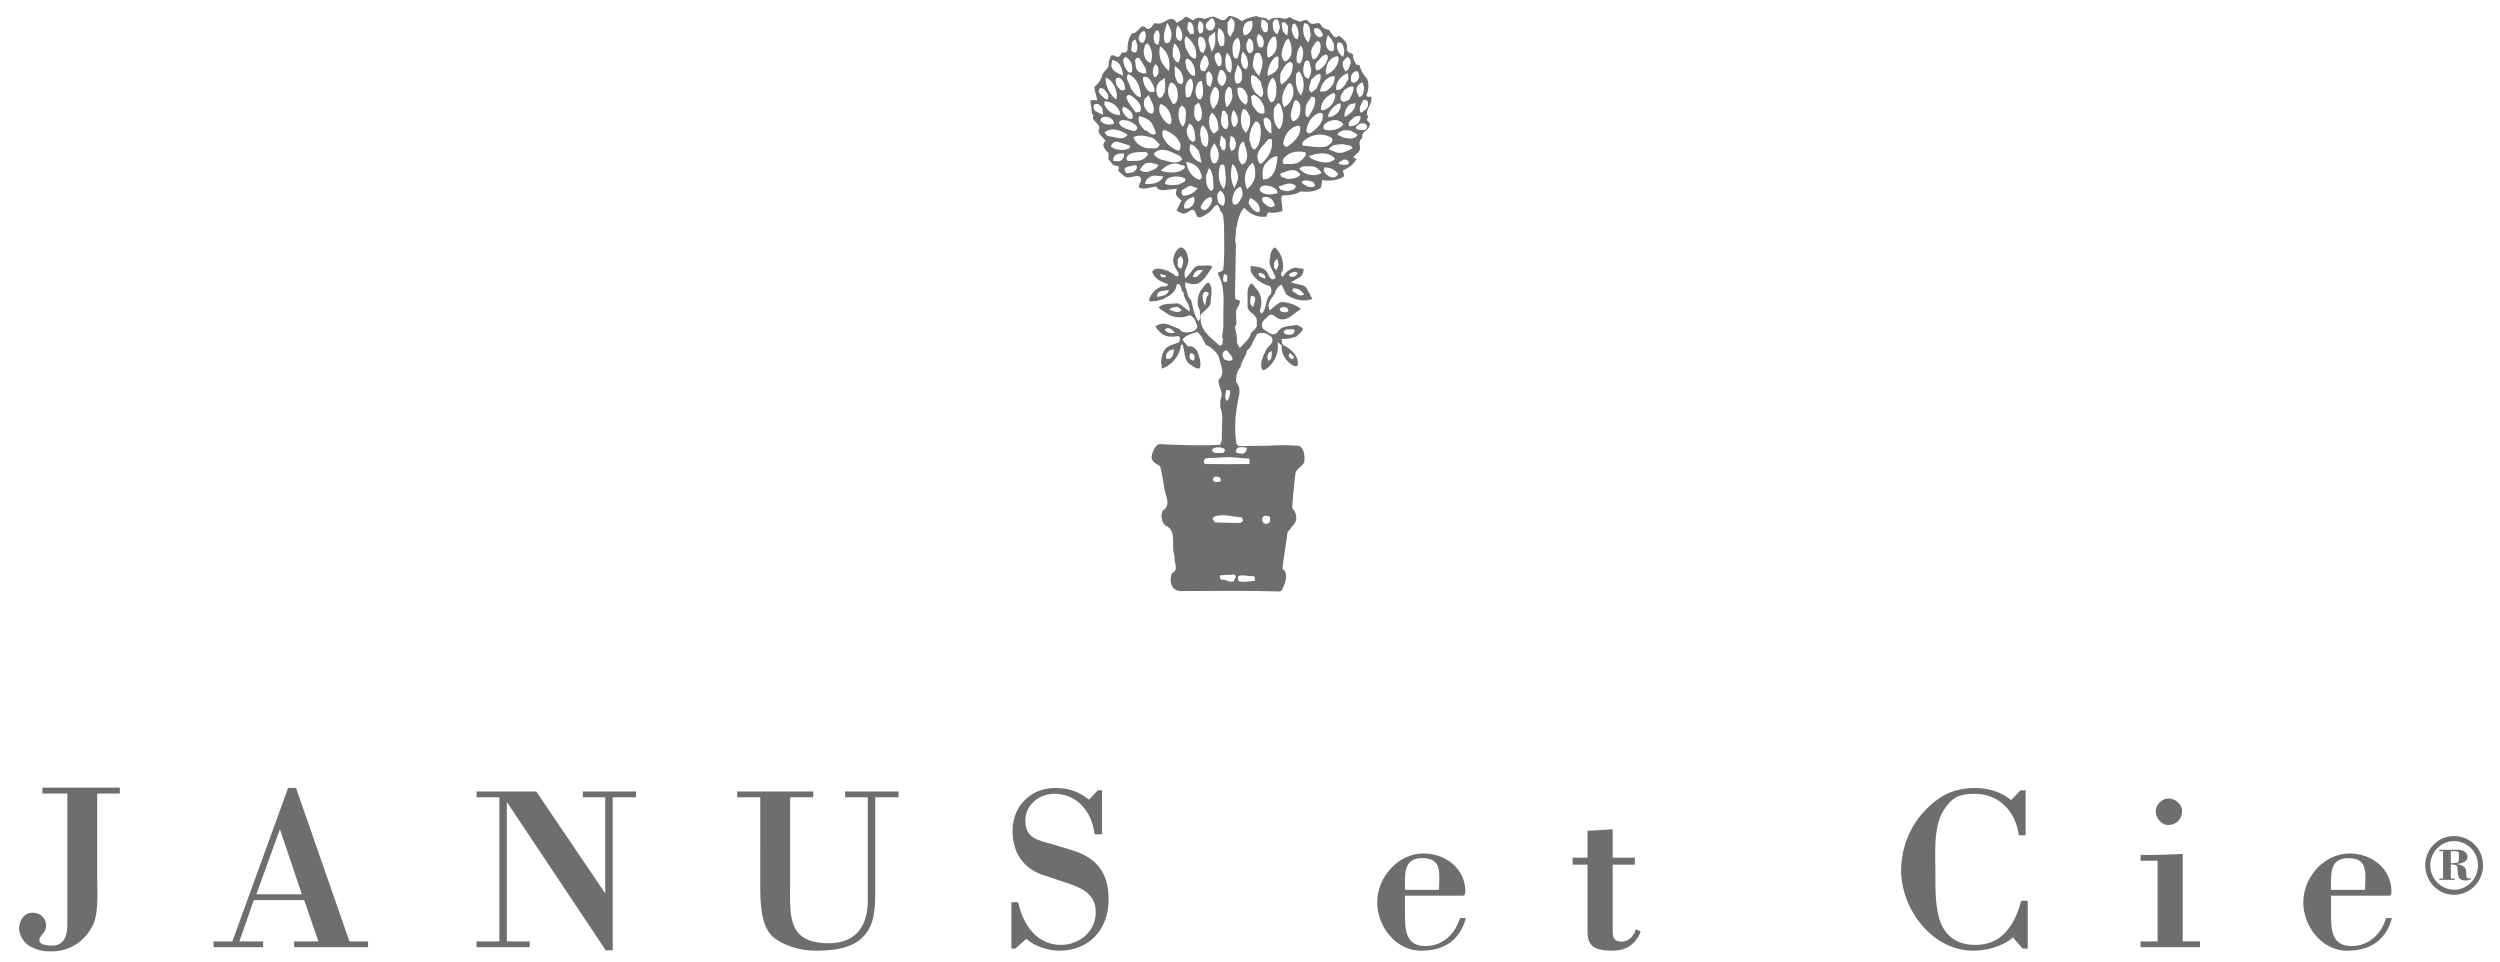 <?xml version="1.0" encoding="UTF-8"?>
<!-- Generator: Adobe Illustrator 16.0.0, SVG Export Plug-In . SVG Version: 6.00 Build 0)  -->
<svg xmlns="http://www.w3.org/2000/svg" xmlns:xlink="http://www.w3.org/1999/xlink" version="1.1" id="Layer_1" x="0px" y="0px" width="273px" height="105px" viewBox="0 0 273 105" xml:space="preserve">
<g>
	<polygon points="134.949,26.703 134.949,26.704 134.958,26.702  "></polygon>
	<path d="M136.979,18.546c0,0,0.028,0.055,0.048,0.095c0.002,0.004,0.004,0.006,0.006,0.01L136.979,18.546z"></path>
	<path d="M135.948,24.516"></path>
	<path d="M136.198,24.091"></path>
	<path d="M134.982,26.668"></path>
</g>
<g>
	<g>
		<path fill="#6D6E70" d="M10.614,95.796c0,1.478,0.178,3.846-0.433,5.144c-0.84,1.781-2.495,2.953-4.532,2.953    c-0.942,0-1.451-0.102-2.292-0.509c-0.688-0.331-1.273-1.247-1.273-1.985c0-0.867,0.534-1.731,1.477-1.731    c0.866,0,1.477,0.586,1.477,1.45c0,0.408-0.254,0.738-0.433,0.942c-0.127,0.179-0.331,0.357-0.306,0.661    c0.051,0.51,1.069,0.536,1.375,0.536c1.375,0,1.68-1.146,1.68-2.293V86.653H4.631v-0.637h8.453v0.637h-2.47V95.796z"></path>
		<path fill="#6D6E70" d="M30.568,90.553l2.393,7.104h-4.965L30.568,90.553z M28.735,103.436v-0.638h-2.597l1.579-4.506h5.5    l1.553,4.506h-2.648v0.638h8.072v-0.638h-2.037l-5.831-16.752h-0.866l-6.085,16.752h-2.062v0.638H28.735z"></path>
		<path fill="#6D6E70" d="M66.907,103.766h-0.764L55.348,87.573v15.225h2.495v0.638h-5.806v-0.638h2.496V87.064h-2.496v-0.637h6.518    l7.537,11.127v-10.49h-2.444v-0.637h5.805v0.637h-2.546V103.766z"></path>
		<path fill="#6D6E70" d="M98.121,86.428v0.637h-2.546v10.693c0,2.545-0.483,3.792-1.528,4.734    c-1.043,0.943-2.648,1.324-4.939,1.324c-1.808,0-3.437-0.56-4.506-1.35c-1.095-0.814-1.579-2.47-1.579-5.32V87.064h-2.521v-0.637    h8.3v0.637h-2.521v9.317c0,3.54-0.382,6.619,4.227,6.619c2.979,0,4.252-1.884,4.252-4.684V87.064h-2.47v-0.637H98.121z"></path>
		<path fill="#6D6E70" d="M110.876,103.588h-0.433v-5.066h0.738c0.535,2.418,1.986,4.658,4.685,4.658    c2.012,0,3.794-1.476,3.794-3.563c0-2.367-2.113-2.827-4.023-3.488c-0.509-0.179-1.018-0.357-1.527-0.509    c-2.368-0.713-3.539-2.495-3.539-4.915c0-2.673,1.986-4.658,4.633-4.658c1.477,0,2.546,0.355,3.718,1.271l0.967-1.019h0.458v4.812    h-0.815c-0.28-2.417-1.859-4.43-4.405-4.43c-1.629,0-3.157,1.197-3.157,2.902c0,1.96,1.349,2.164,2.928,2.597    c0.636,0.179,1.146,0.357,1.579,0.484c0.509,0.153,1.146,0.33,1.68,0.586c2.139,1.019,2.903,2.698,2.903,4.989    c0,3.208-2.088,5.576-5.373,5.576c-1.196,0-2.724-0.482-3.615-1.298L110.876,103.588z"></path>
		<path fill="#6D6E70" d="M153.422,97.172c0-1.604-0.23-3.464,1.884-3.464c2.266,0,1.833,1.757,1.833,3.464H153.422z M159.38,97.808    c0.406,0,0.637,0.077,0.637-0.457c0-2.521-2.191-4.151-4.56-4.151c-2.773,0-5.066,2.547-5.066,5.347    c0,2.597,2.013,5.271,4.788,5.271c2.47,0,4.227-1.094,4.888-3.563h-0.637c-0.509,1.731-1.91,3.054-3.742,3.054    c-2.164,0-2.266-1.68-2.266-3.461v-2.038H159.38z"></path>
		<path fill="#6D6E70" d="M173.356,90.704c0.917,0,1.834-0.102,2.751-0.151v3.105h2.418v0.764h-2.418v7.001    c0,0.815,0.024,1.401,0.991,1.401c0.815,0,1.3-0.636,1.554-1.35l0.509,0.254c-0.534,1.427-1.63,2.088-3.105,2.088    c-2.316,0-2.699-0.788-2.699-2.189v-7.205h-1.63v-0.764h1.63V90.704z"></path>
		<path fill="#6D6E70" d="M221.426,98.367v5.221h-0.56l-1.044-1.223c-1.146,0.993-2.852,1.451-4.354,1.451    c-4.48,0-7.867-4.558-7.867-8.784c0-3.31,1.757-6.44,4.609-8.146c1.019-0.587,2.291-0.84,3.461-0.84    c1.427,0,2.827,0.407,3.948,1.324l1.019-1.071h0.56v4.915h-0.738c-0.383-2.775-2.318-4.532-4.812-4.532    c-1.63,0-2.47,0.357-3.36,1.731c-1.197,1.834-0.943,4.786-0.943,6.849c0,1.451-0.05,3.438,0.435,5.093    c0.482,1.63,1.68,2.724,3.615,2.825c3.131,0.154,4.582-2.062,5.32-4.812H221.426z"></path>
		<path fill="#6D6E70" d="M233.749,103.436v-0.638h1.858v-8.809h-1.858v-0.637c1.501,0.051,3.055-0.052,4.607-0.102v9.547h1.886    v0.638H233.749z M236.778,90.093c-0.788,0-1.374-0.788-1.374-1.527c0-0.687,0.688-1.374,1.374-1.374    c0.738,0,1.503,0.61,1.503,1.374C238.281,89.432,237.646,90.093,236.778,90.093z"></path>
		<path fill="#6D6E70" d="M254.551,97.172c0-1.604-0.23-3.464,1.884-3.464c2.266,0,1.833,1.757,1.833,3.464H254.551z     M260.507,97.808c0.408,0,0.639,0.077,0.639-0.457c0-2.521-2.191-4.151-4.56-4.151c-2.774,0-5.065,2.547-5.065,5.347    c0,2.597,2.012,5.271,4.787,5.271c2.47,0,4.227-1.094,4.888-3.563h-0.637c-0.509,1.731-1.91,3.054-3.741,3.054    c-2.165,0-2.267-1.68-2.267-3.461v-2.038H260.507z"></path>
	</g>
</g>
<g>
	<path fill="#6D6E70" d="M264.834,94.495c0-1.755,1.388-3.199,3.134-3.199c1.766,0,3.181,1.397,3.181,3.199   c0,1.81-1.442,3.217-3.189,3.217C266.24,97.712,264.834,96.24,264.834,94.495z M265.385,94.484c0,1.49,1.187,2.675,2.63,2.675   c1.424,0,2.582-1.231,2.582-2.675c0-1.46-1.177-2.638-2.629-2.638C266.552,91.847,265.385,93.062,265.385,94.484z M268.061,96.085   h-1.682v-0.148h0.403v-2.985h-0.413v-0.156h2.031c0.514,0,1.048,0.229,1.048,0.799c0,0.542-0.707,0.706-1.149,0.744v0.02   c0.727,0.119,1.011,0.386,1.011,0.863c0,0.403,0.027,0.588,0.102,0.661c0.037,0.037,0.137,0.073,0.396,0.009l0.027,0.11   c-0.165,0.084-0.414,0.146-0.598,0.146c-0.625,0-0.836-0.266-0.855-1.019c0-0.588-0.11-0.717-0.531-0.717h-0.222v1.524h0.433   V96.085z M267.628,94.255h0.211c0.533,0,0.671-0.082,0.671-0.432v-0.478c0-0.23,0.083-0.395-0.515-0.395h-0.367V94.255z"></path>
</g>
<path fill="#6D6E70" d="M133.925,2.035c-0.339,0.299-0.614,0.14-0.857-0.001l-0.417-0.168c-0.273-0.11-0.461-0.028-0.679,0.069  l-0.448,0.142c-0.428-0.216-0.903-0.169-1.189,0.099l-0.056,0.053l-0.744-0.419c-0.106,0.04-0.252,0.168-0.406,0.305l-0.64,0.391  l-0.023-0.087c-0.425-0.551-0.749-0.369-1.194-0.118c-0.338,0.191-0.721,0.387-1.168,0.209c-0.035,0.04-0.239,0.267-0.239,0.267  c-0.098,0.15-0.206,0.32-0.449,0.377c-0.065,0.022-0.138,0.011-0.186-0.033c-0.38-0.414-0.576-0.242-0.89,0.092  c-0.2,0.211-0.425,0.446-0.729,0.419c-0.385,0.529-0.488,1.195-0.488,1.713c0,0.048,0.001,0.094,0.003,0.14  c-0.112,0.271-0.31,0.25-0.44,0.234c0,0-0.135-0.002-0.142-0.002c0,0,0,0,0,0c0,0.031-0.272,0.402-0.272,0.402l-0.018,0.025  l-0.042,0.034c-0.186,0.072-0.344-0.009-0.482-0.08l-0.317-0.084c-0.14,0.091-0.185,0.245-0.236,0.423l-0.119,0.311  c0.023,0.081,0.034,0.156,0.034,0.226c0,0.309-0.201,0.523-0.396,0.732l-0.315,0.397c-0.068,0.51-0.389,1.012-0.857,1.365  c-0.004,0.037-0.006,0.073-0.006,0.109c0,0.251,0.077,0.491,0.15,0.723l0.167,0.668l-0.104-0.024l-0.333-0.012l-0.303,0.002  c-0.047,0.223,0.008,0.491,0.066,0.773l0.07,0.581c0-0.005,0.068,0.162,0.068,0.162c0.041,0.067,0.093,0.153,0.093,0.251  c0,0.047-0.04,0.1-0.071,0.151c0.036,0.176,0.198,0.346,0.357,0.511c0.177,0.183,0.372,0.383,0.372,0.604  c0,0.084-0.029,0.172-0.1,0.264c0,0.012,0,0.022,0,0.033c0,0.266,0.214,0.491,0.441,0.729l0.346,0.395l-0.075,0.062  c-0.117,0.116-0.174,0.24-0.174,0.379c0,0.001,0,0.004,0,0.006c0.003,0.246,0.184,0.534,0.552,0.883  c0.017,0.027,0.02,0.18,0.02,0.292c0,0.067-0.001,0.12-0.001,0.12c-0.015,0.076-0.025,0.137-0.025,0.189  c0,0.082,0.028,0.14,0.114,0.188c0.034,0.03,0.096,0.119,0.096,0.119c0.188,0.271,0.367,0.526,0.702,0.462  c0.048,0.002,0.233,0.137,0.233,0.137l-0.034,0.266c0,0-0.037,0.144-0.039,0.15c0.016,0.004,0.219,0.207,0.219,0.207l0.417,0.377  c0.28,0.228,0.602,0.151,0.942,0.07l0.545-0.087c0.187,0.042,0.289,0.112,0.34,0.217c0.086,0.179-0.012,0.396-0.108,0.605  l-0.127,0.399c0.346,0.267,0.819,0.158,1.32,0.044l0.608-0.114l0.028,0.067c0.252,0.451,0.849,0.357,1.428,0.267l0.812-0.082  l-0.046,0.099l-0.056,0.239c-0.101,0.35,0.133,0.548,0.381,0.759l0.212,0.185l-0.037,0.07l-0.509,1.038  c0.196,0.074,0.364,0.225,0.566,0.276c0.271,0.125,0.497-0.014,0.734-0.159l0.141-0.085c0.138-0.108,0.257-0.147,0.366-0.118  c0.159,0.044,0.227,0.215,0.299,0.396c0.073,0.185,0.147,0.377,0.311,0.434c0.288,0.008,0.545-0.166,0.819-0.348l0.391-0.239  c-0.006,0.004,0.292-0.329,0.292-0.329c0.124-0.183,0.253-0.371,0.488-0.44l0.065-0.019l0.044,0.05  c0.138,0.158,0.214,0.371,0.246,0.621c0.322,0.221,0.352,0.564,0.357,0.878l0.07,0.497c0.009,0.044,0.014,1.683,0.014,1.683  c0.004,0.329,0.008,0.651,0.008,0.977c0,0.723-0.019,1.461-0.099,2.306v0.001c0,0.115-0.127,0.231-0.247,0.261  c0.012-0.004-0.122,0.04-0.122,0.04l-0.22,0.112l0.013,0.179c0.671,1.085,0.624,2.531,0.577,3.928l-0.001,1.709  c0-0.006-0.062,0.647-0.062,0.647c-0.057,0.27-0.111,0.524,0.009,0.776l0.034,0.072l-0.058,0.052  c-0.029,0.028-0.028,0.06-0.005,0.155l-0.016,0.28l-0.303,0.177l-0.027-0.062l-0.374-0.32c-0.793-0.668-1.68-1.415-1.68-2.572  c0-0.156,0.016-0.319,0.05-0.489c0.031-0.056,0.315-0.312,0.315-0.312c0.272-0.237,0.529-0.462,0.711-0.795  c-0.001,0-0.001-0.002-0.001-0.006c0-0.079,0.059-0.783,0.059-0.783c0.033-0.239,0.064-0.465,0.064-0.681  c0-0.323-0.085-0.622-0.321-0.909c-0.263,0.073-0.431,0.287-0.61,0.548l-0.314,0.406c-0.155,0.343-0.279,0.783-0.279,1.204  c0,0.29,0.058,0.572,0.208,0.807c0.016,0.062,0.054,0.41,0.054,0.41c0.018,0.113,0.04,0.233,0.04,0.348  c0,0.149-0.035,0.293-0.151,0.41l-0.097,0.097l-0.068-0.12c-0.331-0.572-0.453-1.125-0.583-1.709l-0.106-0.456  c-0.154-0.154-0.31-0.326-0.381-0.637c-0.002-0.033-0.142-0.524-0.142-0.524c-0.106-0.223-0.217-0.454-0.105-0.706l0.044-0.097  l0.096,0.045c0.333,0.156,0.757,0.2,1.164,0.119c0.6-0.257,0.979-0.844,1.346-1.411c0,0,0.214-0.319,0.292-0.436  c-0.203-0.197-0.459-0.175-0.756-0.133l-0.678,0.002c-0.432,0.016-0.663,0.353-0.907,0.708l-0.602,0.705l-0.044-0.187  c-0.04-0.112-0.056-0.219-0.056-0.323c0-0.266,0.109-0.509,0.216-0.746c0.107-0.235,0.217-0.478,0.217-0.745  c0-0.019-0.001-0.037-0.003-0.056c-0.001,0-0.021-0.091-0.021-0.091c-0.12-0.556-0.257-1.185-0.841-1.273  c-0.599,0.286-0.769,1.007-0.813,1.41c0.002,0.419,0.202,0.762,0.413,1.125l0.212,0.384c0.009,0.072-0.126,0.244-0.126,0.244  l-0.218,0.007c-0.182-0.226-0.406-0.345-0.623-0.461l-0.284-0.162c0.031,0.013-0.195-0.05-0.195-0.05  c-0.54-0.154-1.151-0.328-1.46,0.146c0.152,0.812,1.179,1.213,1.615,1.346l0.139,0.042l-0.084,0.119  c-0.1,0.141-0.275,0.131-0.429,0.122l-0.206,0.004c-0.695,0.26-1.199,0.8-1.404,1.515c0.09,0.151,0.219,0.142,0.477,0.101  c0,0,0.354-0.021,0.363-0.021c0.001-0.006,0.42-0.134,0.42-0.134c0.222-0.04,0.43-0.079,0.57-0.252  c0.587-0.213,1.167-0.758,1.206-1.36l0.005-0.093l0.094-0.004c0.318-0.016,0.375,0.268,0.416,0.474  c0.035,0.172,0.067,0.333,0.194,0.408l0.048,0.029l0.002,0.058c0.01,0.354,0.164,0.622,0.326,0.906  c0.157,0.274,0.319,0.559,0.331,0.916l0.007,0.225l-0.522-0.414c-0.255-0.214-0.498-0.415-0.786-0.513  c-0.005,0.007-0.633,0.044-0.633,0.044c-0.548,0.012-1.097,0.049-1.441,0.389c0.146,0.203,0.342,0.332,0.559,0.451l0.52,0.361  c0.651,0.349,1.596,0.384,2.273,0.064l0.049-0.023l0.045,0.026c0.517,0.282,0.67,0.865,0.771,1.252  c-0.1,0.381-0.433,0.503-0.71,0.574c-0.014,0.001-0.146,0.018-0.146,0.018c-0.361,0.044-0.838,0.083-1.092-0.345  c-0.031-0.013-0.599-0.241-0.599-0.241c-0.606-0.269-1.235-0.546-1.858-0.146c-0.1,0.036-0.148,0.065-0.157,0.093  c-0.02,0.073,0.13,0.239,0.221,0.34l0.135,0.161c0.523,0.677,1.413,0.728,2.068,0.552c0.069,0.005,0.258,0.175,0.258,0.175  l-0.04,0.292l-0.06,0.193l-0.054,0.048l-0.291,0.1c-0.372,0.126-0.755,0.256-1.079,0.498c-0.438,0.481-0.536,1.132-0.573,1.702  l-0.045-0.093c0.142,0.1,0.133,0.264,0.126,0.398c-0.01,0.184,0.005,0.22,0.094,0.243c1.061-0.408,1.93-1.491,2.008-2.575  l0.203-0.028l0.164,0.776c0.078,0.532,0.149,1.034,0.58,1.334c-0.005-0.004,0.25,0.167,0.25,0.167c0.284,0.2,0.576,0.4,0.871,0.3  c0.041-0.153,0.067-0.305,0.067-0.457c0-0.446-0.154-0.888-0.304-1.319c-0.119-0.219-0.498-0.752-1.001-0.62l-0.066,0.018  l-0.031-0.042l-0.585-0.732l0.07-0.051c0.384-0.429,0.995-0.6,1.532-0.75l0.056-0.016l0.043,0.039  c0.334,0.305,0.488,0.613,0.652,0.94l0.236,0.438c0.351,0.136,0.744,0.423,1.006,0.727c0.352,0.339,0.461,0.783,0.566,1.213  l0.152,0.534c0.136,0.543,0.024,1.015-0.305,1.302c-0.112,0.275,0.001,0.584,0.122,0.911c0.148,0.404,0.316,0.861,0.005,1.373  c0.013-0.042,0.035,0.294,0.035,0.294s-0.02,0.354-0.025,0.452c0.174,0.361,0.226,0.769,0.226,1.192c0,0.26-0.019,0.527-0.037,0.792  l-0.016,1.121c0.005,0.084,0.01,0.165,0.01,0.244c0,0.24-0.04,0.469-0.197,0.713l-0.027,0.045l-0.054,0.002  c-2.211,0.105-4.287,0.023-6.574-0.083c-0.608,0.233-0.785,1.141-0.825,1.412c0.001,0.452,0.379,0.673,0.742,0.888l0.184,0.11  c0.044,0.054,0.325,1.505,0.325,1.505l0.146,0.954c0.001,0.009,0.147,0.588,0.147,0.588c0.089,0.288,0.189,0.609,0.189,0.916  c0,0.339-0.122,0.658-0.513,0.895c-0.091,0.184-0.137,0.386-0.137,0.595c0,0.344,0.125,0.703,0.375,1.007  c0.838,0.304,0.898,1.06,0.898,1.829c0,0.064-0.002,0.322-0.002,0.387c0,0.4,0.016,0.803,0.157,1.135  c-0.011,0.066-0.014,0.132-0.014,0.195c0,0.187,0.039,0.367,0.077,0.543c0.038,0.171,0.077,0.352,0.077,0.521  c0,0.259-0.114,0.487-0.438,0.638c-0.086,0.215-0.132,0.443-0.132,0.674c0,0.234,0.046,0.471,0.135,0.69  c0.172,0.325,0.449,0.505,0.893,0.571c0-0.002,1.11-0.009,1.11-0.009c3.079-0.021,6.567-0.045,9.818,0.049  c0.213-0.101,0.28-0.296,0.366-0.542l0.163-0.379c0.223-0.736,0.151-1.231-0.23-1.539l-0.047-0.035l0.12-0.93l0.439-3.031  c0.006-0.024,0.42-0.537,0.42-0.537l0.411-0.521c0.248-0.513,0.119-1.146-0.314-1.581c-0.03-0.076,0.168-2.197,0.168-2.197  l0.182-1.652c0.103-0.284,0.303-0.461,0.494-0.633c0.222-0.196,0.431-0.382,0.48-0.67c0.041-0.566-0.02-1.321-0.545-1.651  c-1.202-0.125-2.37-0.072-3.604-0.017l-3.016,0.033c-0.068-0.031-0.238-0.201-0.238-0.201c-0.104-0.553-0.154-1.227-0.154-1.898  c0-0.619,0.042-1.234,0.126-1.75c0,0.008,0.173-1.097,0.173-1.097c0.177-0.746,0.34-1.449-0.191-2.035  c-0.048-0.7,0.126-1.233,0.506-1.704c0.021-0.302,0.175-0.579,0.323-0.847c0.15-0.27,0.291-0.524,0.33-0.856l0.006-0.049  l0.041-0.027c0.347-0.228,0.5-0.593,0.662-0.979l0.409-0.787l0.067-0.01l0.113-0.048c0.074-0.045,0.19-0.095,0.315-0.036  c0.359-0.118,0.718,0.145,1.011,0.365l0.105,0.079c0.052,0.117,0.074,0.222,0.074,0.318c0,0.294-0.21,0.494-0.385,0.662  l-0.289,0.353c-0.003,0.004-0.073,0.152-0.073,0.152c-0.225,0.469-0.487,1.017-0.487,1.538c0,0.2,0.058,0.393,0.152,0.58  c0.107-0.025,0.288-0.065,0.288-0.065c0.879-0.586,1.388-1.508,1.388-2.539c0-0.076-0.004-0.152-0.009-0.229l-0.018-0.24  l0.442,0.354l-0.004,0.056c-0.076,0.839,0.466,1.737,1.321,2.186c0.153,0.045,0.312,0.042,0.387-0.017  c0.015-0.011,0.06-0.047,0.053-0.158c0.062-0.724-0.384-1.383-1.328-1.972c-0.15-0.033-0.32-0.168-0.402-0.331l-0.026-0.506  l0.106,0.05c0.467,0.018,0.869-0.088,1.292-0.203c0,0,0.162-0.043,0.176-0.046c0-0.01,0.148-0.139,0.148-0.139  c0.253-0.213,0.569-0.48,0.585-0.741c-0.09-0.147-0.367-0.284-0.589-0.394c-0.006-0.027-0.605,0.061-0.605,0.061  c-0.665,0.077-1.294,0.15-1.593,0.766c-0.431,0.368-0.814,0.096-1.152-0.147l-0.4-0.247c-0.358-0.617,0.073-0.986,0.42-1.283  l0.265-0.24c0.31-0.124,0.486,0.032,0.63,0.156l0.154,0.122c0.767,0.489,1.404-0.004,2.083-0.528c0,0,0.451-0.329,0.533-0.389  c0-0.036,0-0.056,0-0.096c-0.609-0.397-1.195-0.624-1.79-0.677c-0.447-0.084-0.754,0.197-1.076,0.494l-0.512,0.428l-0.044-0.141  c-0.22-0.556,0.124-1.032,0.429-1.452l0.151-0.213c0.094-0.423,0.351-0.804,0.672-0.985l0.096-0.054l0.138,0.277l0.382,0.827  c0.538,0.35,1.666,0.912,2.84,0.472c-0.083-0.163-0.347-0.679-0.347-0.679l-0.185-0.32c-0.168-0.448-0.527-0.511-0.942-0.583  l-0.886-0.245l0.227-0.109l0.617-0.353c0.435-0.2,0.543-0.615,0.589-0.983c-0.173-0.03-0.864-0.15-0.864-0.15  c-0.508,0.04-1.061,0.402-1.354,0.903l-0.06,0.102l-0.179-0.136c-0.022-0.063-0.032-0.118-0.032-0.166  c0-0.12,0.061-0.195,0.107-0.254l0.063-0.092c0.04-0.169,0.06-0.354,0.06-0.549c0-0.675-0.263-1.452-0.89-2.009  c-0.063,0.024-0.138,0.055-0.138,0.055c-0.163,0.188-0.385,0.522-0.385,0.946c0,0.037,0.003,0.074,0.006,0.112  c-0.062,0.152-0.088,0.296-0.088,0.434c0,0.355,0.172,0.676,0.35,1.01l0.337,0.74l-0.058,0.039l-0.128,0.126  c-0.371,0.071-0.483-0.191-0.567-0.382l-0.08-0.165c-0.27-0.675-0.87-0.757-1.506-0.843c0,0-0.253-0.041-0.398-0.065  c0,0.165,0,0.554,0,0.554c0.301,0.753,1.129,1.418,2.101,1.656c0.114,0.137,0.163,0.301,0.163,0.501c0,0.109-0.016,0.23-0.043,0.363  c-0.383,0.323-0.458,0.693-0.538,1.085c-0.069,0.351-0.144,0.713-0.423,0.981l-0.097,0.095l-0.034-0.083l-0.088-0.16l-0.011-0.036  l-0.025-0.122c0.291-0.705,0.189-1.614-0.239-2.161v0c0-0.002-0.355-0.433-0.355-0.433s-0.244-0.266-0.333-0.362  c-0.336,0.321-0.421,0.745-0.421,1.221c0,0.134,0.005,0.272,0.011,0.412l-0.005,0.78c-0.005,0.035-0.005,0.068-0.005,0.101  c0,0.359,0.223,0.548,0.48,0.765c0.259,0.218,0.547,0.46,0.547,0.901c0,0.079-0.009,0.165-0.028,0.257  c0.021,0.055,0.03,0.107,0.03,0.158c0,0.243-0.224,0.45-0.425,0.637l-0.241,0.243c-0.038,0.418-0.367,0.746-0.684,1.062l-0.51,0.565  l-0.052-0.084l-0.189-0.331l-0.081-0.191c0.018-0.616-0.104-1.19-0.213-1.631l-0.012-0.044l0.025-0.038  c0.189-0.296,0.151-0.646,0.11-1.018l-0.02-0.739c0.008-0.028,0.181-0.354,0.181-0.354c0.124-0.214,0.242-0.417,0.242-0.647  c0.012-0.136-0.013-0.14-0.15-0.16c-0.131-0.018-0.35-0.049-0.379-0.338c0-0.013,0.05-2.82,0.05-2.82l0.055-2.973  c-0.129-0.299-0.077-0.59-0.025-0.872l0.027-0.693c0.001-0.048,0.128-0.594,0.128-0.594c0.125-0.589,0.244-1.146,0.697-1.716  l0.076-0.095l0.082,0.088c0.656,0.7,1.452,1.011,2.303,0.899c0.061-0.008,0.073-0.027,0.09-0.148  c0.012-0.106,0.033-0.285,0.247-0.317c0.494,0.111,0.955-0.012,1.398-0.13c0,0,0.028-0.008,0.056-0.016  c-0.006-0.105-0.049-0.745-0.049-0.745c-0.035-0.182-0.072-0.367-0.072-0.554c0-0.106,0.014-0.214,0.042-0.321l0.02-0.073  l0.19-0.011c0.684-0.04,1.327-0.077,1.844-0.44c0.688,0.078,1.563,0.085,2.258-0.42c-0.001-0.002-0.003-0.007-0.003-0.02  c0-0.119,0.094-0.699,0.094-0.699l0.018-0.103l0.104,0.016c0.791,0.125,1.598-0.01,2.216-0.368c0.039-0.045,0.054-0.11,0.054-0.181  c0-0.137-0.054-0.302-0.097-0.409l-0.038-0.093l0.092-0.041c0.39-0.175,1.07-0.565,1.423-1.206  c-0.099-0.061-0.361-0.225-0.361-0.225l0.603-0.602c0.104-0.12,0.134-0.242,0.134-0.371c0-0.086-0.013-0.176-0.026-0.271  c-0.015-0.093-0.029-0.19-0.029-0.288c0-0.197,0.082-0.396,0.328-0.575c-0.019-0.065-0.036-0.131-0.036-0.186  c0-0.293,0.22-0.47,0.419-0.629c0.191-0.152,0.37-0.296,0.387-0.536c0.04-0.06,0.061-0.103,0.061-0.143  c0-0.061-0.046-0.114-0.142-0.206c-0.094-0.089-0.199-0.189-0.199-0.323c0-0.006,0-0.012,0.001-0.018  c0.005-0.073,0.074-0.14,0.146-0.207c-0.089-0.149-0.151-0.296-0.151-0.435c0-0.26,0.124-0.506,0.245-0.748  c0.121-0.246,0.249-0.499,0.249-0.774c0-0.079-0.011-0.161-0.036-0.244c-0.024-0.057-0.118-0.04-0.118-0.04  c-0.094,0.025-0.266,0.073-0.378-0.102l-0.029-0.045l0.021-0.05c0.138-0.35,0.207-0.688,0.207-1.011  c0-0.247-0.041-0.486-0.123-0.714c-0.008,0-0.218-0.263-0.218-0.263l-0.372-0.534c0.016,0.022-0.154-0.388-0.154-0.388  c-0.042-0.159-0.086-0.324-0.17-0.368l-0.222,0.008l-0.1-0.108c-0.157-0.251-0.318-0.512-0.318-0.847c0-0.021,0-0.042,0.002-0.062  c0-0.171-0.099-0.216-0.289-0.286c-0.17-0.062-0.396-0.145-0.396-0.432c0-0.029,0.002-0.062,0.008-0.097  c0.012-0.062,0.018-0.121,0.018-0.179c0-0.472-0.402-0.796-0.762-1.086c0,0-0.067-0.058-0.119-0.099  c-0.118,0.103-0.234,0.19-0.346,0.18c-0.224-0.021-0.366-0.251-0.503-0.474l-0.256-0.336c-0.299-0.051-0.669-0.168-0.859-0.523  c-0.165-0.275-0.348-0.235-0.599-0.181c-0.267,0.057-0.6,0.129-0.841-0.328c-0.198-0.085-0.439-0.061-0.767,0.126l-0.043,0.023  l-0.062-0.025l-0.384-0.142c-0.232-0.063-0.47-0.129-0.657-0.345c-0.088-0.002-0.206,0.053-0.343,0.117l-0.204,0.084  c-0.563-0.143-1.271-0.242-1.77,0.112l-0.082,0.059l-0.062-0.08c-0.167-0.216-0.377-0.229-0.618-0.244  c-0.195-0.013-0.416-0.04-0.618-0.176c-0.059,0.015-0.345,0.088-0.345,0.088c-0.411,0.102-0.836,0.207-1.18,0.44l-0.055,0.039  l-0.06-0.038c-0.432-0.28-0.826-0.513-1.323-0.534C134.095,1.823,133.953,1.893,133.925,2.035z M123.705,5.683  c-0.109-0.06-0.172-0.161-0.172-0.28V5.395l0.007-0.031l0.042-0.327c0.013-0.266,0.029-0.598,0.321-0.688l0.099-0.03l0.2,0.627  c0.028,0.276-0.019,0.51-0.135,0.718C123.952,5.755,123.802,5.734,123.705,5.683z M124.43,4.465l-0.058-0.12l-0.036-0.066  c0-0.363,0.151-0.665,0.427-0.848c0.062-0.024,0.167-0.057,0.247,0.004c0.079,0.059,0.078,0.158,0.078,0.238l0.009,0.111  l0.039,0.092c-0.042,0.262-0.089,0.533-0.275,0.765c-0.043,0.032-0.276,0.04-0.276,0.04L124.43,4.465z M122.465,8.183l-0.19-0.093  c-0.355-0.168-0.843-0.399-0.922-0.915l-0.003-0.017l0.108-0.613l0.106,0.024c0.58,0.131,0.936,0.638,1.055,1.507l0.028,0.195  L122.465,8.183z M122.969,7.527l-0.155-0.263l-0.021-0.038l-0.046-0.167c-0.078-0.254-0.174-0.572,0.078-0.802l0.049-0.044  l0.062,0.026c0.521,0.216,0.8,0.864,0.677,1.575l-0.011,0.059l-0.054,0.021C123.202,8.026,123.062,7.726,122.969,7.527z   M124.665,7.957l-0.214-0.058c-0.417-0.244-0.439-0.617-0.458-0.947l-0.039-0.366l0.005-0.032c0.035-0.103,0.128-0.224,0.253-0.248  c0.084-0.016,0.164,0.015,0.223,0.086c0.009,0.011,0.643,1.006,0.643,1.006c0.016,0.036,0.1,0.459,0.1,0.459l0.014,0.071  l-0.06,0.039C124.948,8.084,124.791,8.015,124.665,7.957z M125.57,6.834c-0.423-0.154-0.651-0.591-0.684-1.3V5.518l0.015-0.041  l0.068-0.256c0.02-0.154,0.042-0.331,0.267-0.459l0.076-0.044l0.056,0.068c0.411,0.492,0.539,1.232,0.339,1.979l-0.029,0.11  L125.57,6.834z M126.329,4.864c-0.304-0.121-0.327-0.491-0.344-0.737l-0.018-0.186l0.029-0.074l0.068-0.194l0.15-0.312l0.292-0.041  l-0.003,0.065c0.232,0.465,0.113,0.942,0.008,1.363l-0.03,0.117L126.329,4.864z M127.224,4.661  c-0.257-0.595-0.067-1.208,0.102-1.749l0.13-0.423l0.122,0.187c0.351,0.541,0.525,1.385,0.081,1.965  c-0.009,0.01-0.24,0.077-0.24,0.077l-0.071,0.002L127.224,4.661z M128.857,4.464c-0.498-0.153-0.459-0.582-0.427-0.926l0.014-0.326  l0.004-0.023l0.141-0.424l0.121,0.132c0.256,0.279,0.409,0.686,0.409,1.087c-0.004-0.029-0.09,0.346-0.09,0.346l-0.089,0.154  L128.857,4.464z M129.751,3.364l-0.095-0.24l-0.004-0.045l0.099-0.665l0.059,0.008l0.255,0.009l0.152,0.261l0.068,0.16l0.043,0.082  l0.048,0.779l-0.066-0.015l-0.323,0.031L129.751,3.364z M130.982,3.621c-0.241-0.339-0.183-0.941-0.05-1.228l0.039-0.085l0.087,0.03  c0.434,0.145,0.362,0.674,0.315,1.025l-0.018,0.138l-0.082,0.058l-0.287,0.147L130.982,3.621z M131.663,2.82  c0-0.233,0.169-0.393,0.313-0.528l0.206-0.24c0.062-0.053,0.282-0.044,0.282-0.044l0.111,0.212l0.059,0.142l0.043,0.063  c0.051,0.433-0.083,0.732-0.396,0.89c-0.268,0.062-0.485-0.049-0.568-0.268C131.679,2.964,131.663,2.889,131.663,2.82z   M120.788,10.849c-0.397-0.238-0.668-0.517-0.805-0.833l-0.017-0.036l0.122-0.364h0.076c0.416,0,0.648,0.411,0.818,0.71l0.013,0.023  l0.028,0.13v0.079c0.008,0.079,0.024,0.227-0.141,0.296l-0.049,0.021L120.788,10.849z M121.775,10.759  c-0.582-0.431-1.038-1.368-1.038-2.133V8.477l0.14,0.05c0.613,0.218,1.219,1.455,1.063,2.17l-0.035,0.159L121.775,10.759z   M122.17,8.469c0.204,0.037,0.353,0.259,0.472,0.437l0.083,0.117c0.021,0.064,0.081,0.303,0.081,0.303l0.065,0.413  c-0.04,0.067-0.293,0.124-0.293,0.124l-0.039,0.001l-0.134-0.019c-0.319-0.264-0.669-0.643-0.543-1.246l0.013-0.064h0.029  L122.17,8.469z M120.317,12.472l-0.506-0.239l-0.276-0.17l-0.024-0.049l-0.046-0.121c-0.054-0.121-0.126-0.287,0.031-0.445  c0.101-0.092,0.219-0.124,0.347-0.096c0.236,0.052,0.456,0.302,0.543,0.511c0.009,0.03,0.05,0.496,0.05,0.496l0.017,0.183  L120.317,12.472z M122.218,12.558c-0.642,0-1.253-0.411-1.597-1.073l-0.012-0.023v-0.387l0.107,0.003  c0.658,0.021,1.238,0.422,1.552,1.075c0.009,0.065,0.026,0.118,0.026,0.118l0.031,0.335L122.218,12.558z M120.206,13.212  l-0.021-0.029l0.006-0.001l0.012-0.242l0.301-0.181c0.596-0.037,0.992,0.166,1.095,0.535c0.017,0.039,0.059,0.083,0.043,0.147  l-0.014,0.06l-0.102,0.047C121.154,13.659,120.499,13.627,120.206,13.212z M123.363,12.975l-0.028-0.002l-0.074-0.03  c-0.199-0.132-0.668-0.498-0.724-1.028c0.016-0.069,0.102-0.197,0.102-0.197l0.05-0.076l0.083,0.04  c0.643,0.306,0.964,0.7,0.927,1.141c-0.006,0.027-0.124,0.167-0.124,0.167L123.363,12.975z M123.974,12.217l-0.238-0.328  c-0.291-0.391-0.591-0.794-0.728-1.226l-0.012-0.037l0.014-0.036c0.05-0.119,0.12-0.192,0.207-0.218  c0.14-0.041,0.272,0.053,0.379,0.127l0.12,0.075c0.596,0.458,0.873,0.887,0.873,1.326c-0.002,0-0.072,0.284-0.072,0.284  l-0.297,0.073l-0.204,0.001L123.974,12.217z M124.477,10.588c-0.324-0.019-0.573-0.36-0.793-0.661l-0.179-0.235l-0.016-0.052  l-0.209-0.544c-0.154-0.277-0.328-0.591-0.137-0.93l0.048-0.085l0.089,0.042c1.03,0.489,1.262,1.684,1.308,2.353l0.009,0.119  L124.477,10.588z M125.642,10.029l-0.145-0.04l-0.045-0.02c-0.39-0.347-0.626-0.875-0.65-1.45l-0.003-0.083l0.08-0.023  c0.471-0.138,0.71,0.291,0.903,0.635l0.165,0.273c0.015,0.032,0.144,0.499,0.144,0.499c0,0.054-0.125,0.231-0.125,0.231  L125.642,10.029z M126.075,8.4l-0.06-0.002l0.006-0.045c-0.249-0.449-0.117-0.942,0.089-1.252l0.064-0.097l0.089,0.074  c0.33,0.271,0.241,0.829,0.206,0.993l-0.011,0.053l-0.05,0.021c-0.016,0.006-0.027,0.047-0.036,0.083l-0.111,0.176L126.075,8.4z   M127.507,7.62c-0.717-0.623-1.03-1.5-0.861-2.406l0.03-0.166l0.135,0.1c0.829,0.615,0.985,1.682,0.867,2.409l-0.03,0.185  L127.507,7.62z M128.612,6.796c-0.252-0.054-0.346-0.257-0.422-0.419l-0.118-0.214l-0.01-0.041V5.987  c-0.002-0.35-0.004-0.713,0.134-1.087l0.055-0.147l0.115,0.107c0.29,0.269,0.491,0.753,0.542,1.294  c-0.006,0.047-0.056,0.237-0.056,0.237l-0.164,0.449L128.612,6.796z M125.122,11.929l-0.091-0.139  c-0.181-0.283-0.112-0.703-0.056-0.929l0.007-0.031l0.035-0.053l0.458-0.401l0.015,0.155l0.181,0.38  c0.212,0.416,0.454,0.887,0.243,1.413l-0.022,0.054l-0.058,0.01C125.455,12.45,125.263,12.149,125.122,11.929z M126.273,9.819  c0-0.296,0.082-0.591,0.27-0.802c0.011-0.01,0.136-0.137,0.136-0.137l0.538-0.387l-0.025,0.205l0.02,0.253  c0.048,0.581,0.093,1.13-0.34,1.642l-0.008,0.01l-0.076,0.024l-0.093,0.067l-0.095,0.012c0,0-0.108-0.082-0.109-0.083  C126.354,10.406,126.273,10.112,126.273,9.819z M121.631,14.967l-0.7-0.129l-0.043-0.031l-0.284-0.341l0.091-0.065  c0.866-0.622,2.012,0.036,2.342,0.251l0.104,0.068l-0.084,0.09C122.661,15.24,122.115,15.095,121.631,14.967z M123.308,14.17  c-0.411-0.12-0.877-0.255-1.1-0.719l-0.019-0.039l0.014-0.042c0.116-0.321,0.524-0.258,0.795-0.218l0.175,0.023l0.069,0.029  c0.335,0.146,0.754,0.328,0.953,0.703c0.011,0.272-0.214,0.408-0.432,0.408C123.723,14.307,123.308,14.17,123.308,14.17z   M124.947,14.185l-0.226-0.291c-0.236-0.284-0.482-0.577-0.339-1.108l0.024-0.089l0.092,0.013c0.335,0.048,0.735,0.26,0.998,0.44  c0.358,0.32,0.495,0.712,0.625,1.092l0.12,0.331l-0.073,0.046c-0.307,0.184-0.548-0.015-0.743-0.175  c-0.131-0.108-0.257-0.211-0.391-0.211h-0.051L124.947,14.185z M126.61,12.238c-0.009-0.04-0.012-0.192-0.012-0.192  c-0.001-0.056-0.003-0.112-0.003-0.168c0-0.181,0.018-0.352,0.116-0.467l0.05-0.058l0.072,0.03c0.64,0.271,1.021,0.879,1.101,1.759  c-0.022,0.193-0.043,0.352-0.166,0.405c-0.073,0.033-0.159,0.013-0.254-0.056C127.021,13.147,126.761,12.611,126.61,12.238z   M128.067,11.337c-0.076-0.043-0.083-0.128-0.088-0.19l-0.064-0.115c-0.433-0.592-0.483-1.323-0.134-1.955l0.033-0.06l0.069,0.005  c0.225,0.021,0.431,0.202,0.592,0.523c0.121,0.377,0.335,1.27-0.147,1.751C128.229,11.352,128.142,11.382,128.067,11.337z   M128.439,8.656l-0.112-0.269l-0.011-0.037l-0.051-1.128l0.168,0.103c0.526,0.32,0.835,0.964,0.77,1.604l-0.001,0.017l-0.041,0.057  l-0.014,0.032c-0.01,0.039-0.031,0.132-0.154,0.157C128.604,9.155,128.513,8.878,128.439,8.656z M130.38,8.28  c-0.399-0.044-0.625-0.481-0.792-0.8l-0.061-0.118l0.002-0.066l-0.037-0.306c-0.055-0.159-0.128-0.376,0.113-0.569l0.055-0.045  l0.063,0.036c0.67,0.394,0.834,1.202,0.77,1.775l-0.011,0.104L130.38,8.28z M130.452,6.393c-0.441-0.102-0.627-0.483-0.793-0.818  l-0.211-0.386l-0.007-0.042l-0.043-0.345c-0.043-0.225-0.088-0.458,0.054-0.739l0.057-0.114l0.1,0.079  c0.616,0.484,1.195,1.339,0.97,2.288l-0.025,0.102L130.452,6.393z M131.326,5.76c-0.292-0.052-0.334-0.324-0.368-0.542l-0.105-0.361  L130.836,4.8l-0.005-0.196c-0.016-0.189-0.037-0.423,0.176-0.578c0.44-0.042,0.541,0.328,0.608,0.573l0.039,0.134  c0.078,0.425-0.08,0.716-0.218,0.973L131.4,5.772L131.326,5.76z M132.257,5.423l-0.12-0.39c-0.104-0.282-0.211-0.574-0.134-0.943  l0.007-0.028l0.037-0.038l0.164-0.18l0.5-0.372l-0.034,0.204c0.063,0.639,0.09,1.213-0.225,1.777l-0.12,0.212L132.257,5.423z   M133.355,5.042l-0.058-0.001l-0.074-0.051c-0.273-0.47-0.334-1.055-0.183-1.789l0.031-0.151l0.128,0.084  c0.584,0.382,0.566,1.091,0.472,1.734C133.601,5.048,133.447,5.044,133.355,5.042z M134.253,3.927  c-0.234-0.251-0.216-0.633-0.198-1.003l0.001-0.47l0.021-0.039l0.365-0.469l0.084,0.074c0.388,0.344,0.311,0.744,0.228,1.168  l-0.025,0.136c-0.011,0.031-0.307,0.581-0.307,0.581l-0.069,0.129L134.253,3.927z M135.845,3.797  c-0.093-0.072-0.094-0.197-0.097-0.308l-0.013-0.153l-0.006-0.043c0.025-0.201,0.102-0.814,0.583-0.956  c0.03-0.004,0.107-0.024,0.107-0.024l0.343-0.022l-0.021,0.083c0.124,0.59-0.143,1.186-0.646,1.448  C135.976,3.853,135.9,3.841,135.845,3.797z M137.839,3.178l-0.142-0.303l0.048-0.688l0.072-0.02c0.224-0.061,0.36,0.098,0.469,0.224  l0.161,0.164l0.008,0.071l-0.003,0.253c0.009,0.229,0.021,0.49-0.162,0.636C137.931,3.555,137.875,3.329,137.839,3.178z   M131.04,7.228c0-0.346,0.153-0.62,0.301-0.886l0.17-0.317l0.093,0.047c0.307,0.164,0.347,0.508,0.374,0.758l0.023,0.171  l-0.028,0.059l-0.132,0.286l-0.263,0.448c-0.063,0.021-0.435-0.112-0.435-0.112s-0.094-0.322-0.094-0.325  C131.043,7.314,131.04,7.27,131.04,7.228z M133.034,7.211l-0.025-0.013l-0.016-0.022c-0.123-0.179-0.509-0.801-0.306-1.266  c0.05-0.052,0.304-0.178,0.304-0.178l0.07-0.035l0.053,0.058c0.272,0.292,0.377,0.812,0.258,1.262  c-0.021,0.087-0.083,0.162-0.157,0.196C133.157,7.241,133.091,7.24,133.034,7.211z M129.526,10.547  c-0.202-0.975-0.057-1.624,0.429-1.931l0.084-0.055l0.057,0.085c0.284,0.426,0.245,1.058-0.117,1.879  c-0.039,0.046-0.35,0.105-0.35,0.105l-0.101,0.019L129.526,10.547z M131.001,10.861c-0.355-0.088-0.408-0.506-0.442-0.781  l-0.02-0.147l0.051-0.241c0.058-0.318,0.14-0.755,0.542-0.836l0.107-0.021l0.123,0.743c0.002,0.017,0.004,0.208,0.004,0.208  c0.009,0.377,0.018,0.804-0.271,1.053l-0.042,0.035L131.001,10.861z M132.06,9.434c-0.348-0.173-0.328-0.497-0.31-0.781l-0.04-0.522  l0.018-0.063l0.225-0.281l0.077,0.043c0.241,0.133,0.371,0.479,0.393,0.761c0,0.008-0.122,0.491-0.122,0.491l-0.131,0.399  L132.06,9.434z M133.082,9.073l-0.058-0.12c-0.159-0.432,0.008-0.853,0.194-1.246l0.028-0.06h0.067c0.329,0,0.437,0.298,0.523,0.538  l0.079,0.197c0.033,0.362-0.116,0.615-0.261,0.86l-0.028,0.047l-0.058,0.062l-0.251,0.02L133.082,9.073z M134.32,7.899  c-0.255-0.024-0.353-0.276-0.423-0.461l-0.05-0.124l-0.023-0.316c-0.032-0.361-0.063-0.734,0.116-1.093l0.068-0.137l0.104,0.113  c0.438,0.486,0.473,1.346,0.319,1.939l-0.022,0.086L134.32,7.899z M134.626,5.843l-0.02-0.137c-0.042-0.576-0.026-1.275,0.5-1.561  l0.089-0.05l0.052,0.092c0.345,0.628,0.143,1.433-0.099,2.138l-0.022,0.065l-0.07,0.004C134.7,6.42,134.653,6.059,134.626,5.843z   M135.028,9.104l-0.05-0.01l-0.022-0.045c-0.267-0.535-0.104-1.035,0.055-1.518l0.143-0.454l0.125,0.144  c0.352,0.417,0.461,1.062,0.273,1.604C135.439,9.074,135.284,9.155,135.028,9.104z M135.949,7.522l-0.04-0.006l-0.072-0.037  c-0.345-0.426-0.415-1.057-0.188-1.688l0.058-0.161l0.118,0.125c0.362,0.383,0.601,1.076,0.359,1.657  C136.115,7.55,135.999,7.53,135.949,7.522z M136.385,5.795l-0.05-0.003l0.005-0.033c-0.23-0.322-0.3-0.755-0.184-1.129  c0.006-0.017,0.175-0.355,0.175-0.355l0.045-0.088l0.09,0.038c0.395,0.167,0.397,0.584,0.399,0.953l0.005,0.245l-0.04,0.059  l-0.061,0.114l-0.163,0.211L136.385,5.795z M137.645,5.168l-0.068-0.002l-0.143-0.113c-0.132-0.346-0.331-0.867-0.055-1.257  l0.052-0.074l0.081,0.041c0.457,0.229,0.564,0.812,0.434,1.247C137.894,5.192,137.725,5.176,137.645,5.168z M139.373,3.688  c-0.387-0.272-0.386-0.755-0.385-1.18l0.002-0.033l0.018-0.098c0.103-0.147,0.24-0.312,0.397-0.28  c0.17,0.034,0.219,0.262,0.27,0.502l0.091,0.297c0.025,0.069-0.119,0.482-0.119,0.482l-0.165,0.357L139.373,3.688z M140.432,3.773  c-0.396-0.271-0.426-0.645-0.456-1.04l-0.021-0.259l0.062-0.003l0.293-0.039l0.304,0.371l0.054,0.112  c0.01,0.079-0.03,0.422-0.03,0.422l-0.067,0.55L140.432,3.773z M136.887,6.479c0.039-0.253,0.082-0.54,0.306-0.696  c0.029-0.014,0.361,0.002,0.359,0.003l0.185,0.359l0.067,0.215c0.157,0.531,0.007,0.988-0.136,1.431l-0.157,0.501l-0.124-0.128  c-0.534-0.567-0.705-1.111-0.507-1.613l-0.005,0.022L136.887,6.479z M138.42,6.185c-0.141-0.679-0.065-1.6,0.562-2.153l0.029-0.027  h0.29l0.021,0.079c0.113,0.431,0.195,0.949-0.047,1.528c-0.197,0.337-0.457,0.571-0.723,0.652l-0.109,0.034L138.42,6.185z   M129.056,13.722c-0.347-0.479-0.455-1.239-0.269-1.89l0.006-0.02l0.236-0.295l0.076,0.04c0.482,0.25,0.419,0.82,0.364,1.323  l-0.031,0.481c-0.017,0.061-0.207,0.357-0.207,0.357l-0.083,0.129L129.056,13.722z M130.799,13.239  c-0.48-0.312-0.414-0.941-0.362-1.445l0.022-0.239l0.422-0.363l0.064,0.106c0.243,0.403,0.416,1.112,0.222,1.716  c-0.035,0.05-0.247,0.219-0.247,0.219l-0.059,0.046L130.799,13.239z M132.396,11.785c-0.391-0.696-0.327-1.5,0.175-2.208  l0.022-0.032l0.037-0.009c0.242-0.061,0.309,0.12,0.342,0.218l0.088,0.151l0.038,0.057c0.096,0.72-0.115,1.445-0.54,1.848  l-0.098,0.093L132.396,11.785z M133.89,11.552c-0.145-0.475-0.284-1.509,0.238-2.033l0.045-0.045l0.062,0.02  c0.3,0.101,0.3,0.395,0.3,0.631l0.056,0.394c-0.076,0.417-0.208,0.803-0.532,1.082l-0.122,0.103L133.89,11.552z M135.943,11.396  c-0.568-0.379-0.854-0.992-0.808-1.723l0.004-0.075l0.071-0.02c0.585-0.16,0.876,0.533,1.016,0.865  c0.008,0.055,0.008,0.336,0.008,0.336c0.014,0.196,0.028,0.4-0.156,0.601l-0.061,0.066L135.943,11.396z M121.375,16.055  l-0.064-0.044l0.024-0.074c0.059-0.187,0.169-0.325,0.322-0.4c0.161-0.079,0.354-0.081,0.554-0.006  c0.017,0.009,0.494,0.143,0.494,0.143l0.705,0.234l-0.029,0.061v0.194l-0.061,0.028C122.69,16.483,121.926,16.429,121.375,16.055z   M123.793,15.077l-0.039-0.096l0.094-0.041c0.643-0.278,1.375-0.068,1.964,0.101l0.022,0.006l0.114,0.061l0.287,0.25l0.397,0.396  c-0.1,0.509-0.56,0.468-0.896,0.438l-0.42,0.002C124.603,16.083,124.038,15.654,123.793,15.077z M121.658,17.575l-0.086-0.007  l-0.009-0.087c-0.018-0.189,0.057-0.368,0.212-0.502c0.222-0.194,0.581-0.275,0.891-0.202l0.075,0.018l0.004,0.077  c0.022,0.354-0.179,0.631-0.54,0.743C122.167,17.618,121.658,17.575,121.658,17.575z M123.576,17.576h-0.381  c-0.266-0.131-0.177-0.319-0.14-0.399l0.042-0.112l0.026-0.054c0.482-0.422,1.132-0.415,1.762-0.409l0.234,0.002  c0.074,0.03,0.201,0.157,0.201,0.157l0.058,0.059l-0.042,0.07C124.917,17.595,124.234,17.585,123.576,17.576z M127.419,17.579  l-0.578-0.136c-0.312-0.111-0.632-0.25-0.819-0.6l-0.037-0.07l0.057-0.055c0.719-0.7,1.667-0.235,2.43,0.14l0.375,0.179  c0.044,0.037,0.213,0.291,0.213,0.291l0.05,0.074l-0.065,0.061C128.57,17.904,127.958,17.731,127.419,17.579z M128.643,16.449  c-0.772-0.258-1.469-0.93-1.698-1.635l-0.003-0.014l0.002-0.043l-0.002-0.147c-0.014-0.123-0.038-0.329,0.195-0.413  c0.747,0.231,1.535,0.808,1.768,1.571c0.003,0.042,0.002,0.192,0.002,0.192c0.006,0.157,0.013,0.352-0.172,0.477l-0.043,0.028  L128.643,16.449z M130.219,15.47c-0.423-0.202-0.521-0.591-0.605-0.935l-0.048-0.192l0.055-0.282l0.224-0.553l0.052,0.048  c0.293,0.035,0.362,0.28,0.417,0.477l0.123,0.295l0.014,0.082l0.035,0.362c0.055,0.256,0.125,0.576-0.181,0.701l-0.043,0.018  L130.219,15.47z M123.065,18.91l-0.054-0.001l-0.101-0.139l-0.121-0.287l0.129-0.188c0.375-0.152,0.726-0.23,1.092-0.251  l0.071-0.003l0.03,0.065c0.108,0.238-0.03,0.495-0.38,0.705c0.002-0.001-0.577,0.1-0.577,0.1L123.065,18.91z M124.536,18.583  l-0.063-0.063l0.138-0.192c0.17-0.239,0.381-0.537,0.74-0.537c0.28-0.061,0.512,0.015,0.738,0.089l0.42,0.116l-0.048,0.116  c-0.143,0.286-0.427,0.39-0.701,0.491l-0.375,0.165C125.055,18.805,124.759,18.807,124.536,18.583z M126.931,18.694l-0.175-0.05  l0.133-0.126c0.373-0.356,1.123-0.902,1.956-0.55c0.064,0.064,0.102,0.067,0.188,0.066c0.107-0.001,0.286-0.003,0.356,0.209  l0.021,0.062l-0.044,0.046C128.768,18.946,127.682,18.908,126.931,18.694z M125.153,20.095l-0.119-0.008l0.024-0.117  c0.083-0.394,0.438-0.693,0.949-0.802c0.008-0.001,0.502,0.041,0.502,0.041l0.528,0.062l-0.074,0.142  C126.508,20.111,125.546,20.123,125.153,20.095z M127.276,20.086l-0.068-0.032l0.009-0.073c0.023-0.219,0.187-0.444,0.396-0.549  c0.568-0.232,1.176-0.217,1.76,0.041l0.048,0.021l0.013,0.051c0.061,0.264-0.189,0.368-0.37,0.443l-0.234,0.125  c-0.056,0.025-0.195,0.045-0.195,0.045C128.2,20.22,127.705,20.29,127.276,20.086z M130.952,19.625  c-0.862-0.28-1.28-1.113-1.384-1.799l-0.024-0.156l0.154,0.039c0.432,0.108,0.97,0.306,1.293,0.876  c0.011,0.029,0.111,0.28,0.111,0.28c0.107,0.224,0.255,0.531-0.059,0.748l-0.042,0.028L130.952,19.625z M131.042,17.7  c-0.621-0.168-1.049-0.857-1.135-1.419l-0.002-0.015l0.054-0.493l0.1,0.006c0.286,0.017,0.454,0.237,0.604,0.432l0.22,0.249  c0.037,0.069,0.156,0.499,0.156,0.499l0.169,0.813L131.042,17.7z M131.703,16.028c-0.491-0.109-0.542-0.577-0.587-0.989  l-0.065-0.414l0.001-0.039l0.033-0.262c0.015-0.203,0.031-0.433,0.189-0.573l0.071-0.064l0.07,0.065  c0.576,0.528,0.659,1.56,0.407,2.211l-0.032,0.084L131.703,16.028z M132.501,14.542c-0.517-0.467-0.51-1.231-0.415-1.79l0.003-0.016  l0.238-0.447l0.099,0.082c0.576,0.48,0.614,1.37,0.632,1.75l0.002,0.05l-0.49,0.434L132.501,14.542z M133.851,14.103  c-0.207-0.026-0.339-0.262-0.436-0.434l-0.008-0.015l-0.028-0.06c-0.086-0.478-0.005-0.961,0.086-1.417l0.014-0.071l0.073-0.011  c0.244-0.037,0.319,0.14,0.364,0.246l0.139,0.213l0.037,0.335c0.054,0.388,0.122,0.871-0.15,1.179l-0.037,0.042L133.851,14.103z   M134.663,13.798c-0.265-0.446-0.283-1.043-0.05-1.637l0.062-0.157l0.112,0.124c0.287,0.311,0.389,0.799,0.389,1.151  c-0.016,0.056-0.08,0.238-0.08,0.238l-0.181,0.321l-0.258,0.007L134.663,13.798z M135.969,14.41  c-0.562-0.583-0.562-1.681-0.276-2.418l0.025-0.067h0.073c0.28,0,0.409,0.255,0.523,0.48l0.15,0.256  c0.149,0.639,0.017,1.272-0.337,1.739l-0.073,0.099L135.969,14.41z M137.039,11.871l-0.188-0.243  c-0.153-0.201-0.169-0.445-0.186-0.683l-0.053-0.42l0.03-0.025l0.243-0.132c0.172-0.011,0.321,0.125,0.453,0.245l0.172,0.138  c0.041,0.035,0.107,0.136,0.107,0.136c0.244,0.362,0.499,0.736,0.459,1.237v0.238l-0.075,0.022  C137.509,12.536,137.248,12.167,137.039,11.871z M137.665,10.575c-0.782-0.453-1.144-1.228-1.046-2.239l0.004-0.042l0.031-0.027  c0.154-0.132,0.295-0.02,0.37,0.041l0.115,0.07l0.063,0.027l0.467,0.529c0.025,0.065,0.148,0.564,0.148,0.564  c0.109,0.315,0.233,0.675-0.013,1.046l-0.056,0.082L137.665,10.575z M138.419,8.134c0-0.711,0.32-1.429,0.859-1.92l0.03-0.027h0.318  l-0.048,1.188c-0.229,0.479-0.694,0.754-1.024,0.859l-0.136,0.042V8.134z M140.248,6.661c-0.536-0.535-0.201-1.367,0.043-1.975  l0.067-0.169l0.322-0.322l0.07,0.115c0.266,0.441,0.358,1.095,0.245,1.704c-0.023,0.05-0.152,0.242-0.152,0.242  c-0.105,0.178-0.237,0.399-0.508,0.436l-0.052,0.007L140.248,6.661z M141.567,4.247c-0.284-0.142-0.381-0.494-0.467-0.804  l-0.069-0.249l0.043-0.046c0.026-0.027,0.021-0.107,0.015-0.178l0.062-0.305l0.281-0.104l0.011,0.068  c0.293,0.374,0.489,1.003,0.269,1.562l-0.04,0.108L141.567,4.247z M142.765,4.52c-0.427-0.473-0.579-1.274-0.361-1.905l0.03-0.085  l0.088,0.016c0.474,0.088,0.512,0.534,0.543,0.892l0.068,0.426c0,0.069-0.191,0.62-0.191,0.62l-0.057,0.168L142.765,4.52z   M143.479,3.228l-0.004-0.062l0.054-0.033c0.112-0.07,0.237-0.086,0.359-0.045c0.279,0.093,0.479,0.45,0.555,0.647  c0.032,0.227-0.138,0.28-0.218,0.306l-0.041,0.016L144.05,4.08C143.71,3.934,143.503,3.623,143.479,3.228z M138.736,11.12  c-0.356-0.457-0.353-1.046-0.317-1.449V9.663c0.082-0.49,0.241-0.864,0.472-1.113l0.07-0.076l0.077,0.069  c0.361,0.327,0.348,0.843,0.333,1.299l-0.003,0.384c-0.004,0.033-0.049,0.222-0.049,0.222c-0.063,0.298-0.144,0.669-0.488,0.712  l-0.059,0.007L138.736,11.12z M139.9,9.149c-0.195-0.259-0.064-1.149-0.063-1.159l0.004-0.021l0.228-0.377  c0.181-0.324,0.369-0.66,0.786-0.827l0.045-0.018l0.042,0.023c0.316,0.167,0.242,0.492,0.185,0.729l-0.043,0.287  c-0.138,0.492-0.465,0.919-1.034,1.381l-0.084,0.068L139.9,9.149z M141.65,6.795l-0.025-0.026l-0.031-0.068  c-0.048-0.622,0.078-1.194,0.356-1.612l0.089-0.13l0.087,0.131c0.341,0.513,0.139,1.32-0.08,1.737  c-0.056,0.083-0.114,0.102-0.155,0.105C141.785,6.941,141.708,6.857,141.65,6.795z M143.372,6.438  c-0.191-0.261-0.191-0.605-0.191-0.909V5.511l0.006-0.018c0.159-0.444,0.368-0.779,0.625-0.997l0.045-0.04l0.058,0.02  c0.317,0.112,0.384,0.533,0.194,1.248c-0.031,0.051-0.195,0.319-0.195,0.319c-0.078,0.174-0.165,0.371-0.432,0.434l-0.068,0.016  L143.372,6.438z M145.249,5.563c-0.21-0.084-0.361-0.34-0.431-0.551l-0.006-0.013V4.985c-0.023-0.351,0.021-0.686,0.133-0.995  l0.059-0.161l0.116,0.125c0.464,0.495,0.646,1.004,0.535,1.512l-0.012,0.048l-0.043,0.023  C145.484,5.599,145.363,5.608,145.249,5.563z M132.394,17.771c-0.347-0.716-0.292-1.482,0.14-1.998l0.097-0.114l0.075,0.128  c0.449,0.77,0.504,1.413,0.166,1.913c-0.067,0.137-0.204,0.13-0.287,0.127l-0.066,0.001L132.394,17.771z M133.351,16.132  c-0.021-0.082-0.034-0.13-0.084-0.155l-0.059-0.029l0.008-0.4l0.114-0.749l0.114,0.102c0.15,0.074,0.342,0.266,0.393,0.446  c0.005,0.036,0.011,0.32,0.011,0.32c0.013,0.231,0.029,0.494-0.107,0.699l-0.03,0.047h-0.057  C133.418,16.412,133.375,16.237,133.351,16.132z M134.403,16.393c-0.181-0.395-0.139-0.659-0.096-0.939l0.055-0.561l0.102-0.003  c0.295,0.02,0.379,0.326,0.445,0.571l0.067,0.213c-0.039,0.343-0.097,0.701-0.456,0.777l-0.082,0.018L134.403,16.393z   M129.739,20.38l0.216-0.096l0.27,0.058l0.583,0.247l-0.123,0.081c-0.315,0.402-0.859,0.67-1.45,0.717  c-0.272-0.162-0.225-0.456-0.145-0.617l0.015-0.028l0.005,0L129.739,20.38z M132.216,20.819c-0.493-0.337-0.535-1.016-0.512-1.636  l0.001-0.018l0.336-0.843l0.111,0.174c0.357,0.567,0.356,1.402,0.354,2.012v0.098c-0.029,0.074-0.157,0.201-0.157,0.201  l-0.061,0.061L132.216,20.819z M133.528,20.502c-0.512-0.628-0.539-1.73-0.27-2.433l0.015-0.041l0.04-0.017  c0.121-0.054,0.218-0.058,0.296-0.011c0.126,0.076,0.141,0.248,0.151,0.4l0.03,0.193c0.009,0.036,0.031,0.33,0.031,0.33  c0.045,0.56,0.093,1.139-0.117,1.559l-0.073,0.145L133.528,20.502z M134.7,20.332c-0.292-0.623-0.351-1.377-0.175-2.246l0.03-0.157  l0.13,0.091c0.215,0.147,0.291,0.41,0.367,0.663l0.114,0.332c0.082,0.492-0.039,0.772-0.182,1.095l-0.183,0.433L134.7,20.332z   M135.589,17.926c-0.416-0.416-0.479-1.093-0.196-2.072l0.005-0.016l0.03-0.038l0.073-0.112c0.045-0.087,0.108-0.207,0.246-0.207  h0.079l0.162,0.544c0.18,0.572,0.352,1.112-0.021,1.751c-0.039,0.037-0.25,0.164-0.25,0.164l-0.071,0.042L135.589,17.926z   M136.935,16.317c-0.253-0.11-0.305-0.358-0.35-0.578l-0.136-0.397c-0.062-0.739,0.158-1.446,0.636-2.044l0.043-0.054l0.067,0.019  c0.414,0.113,0.439,0.526,0.462,0.858l0.036,0.32c0.002,0.037-0.028,0.275-0.028,0.275c-0.071,0.594-0.144,1.209-0.625,1.588  l-0.048,0.039L136.935,16.317z M138.678,14.51c-0.464-0.294-0.732-0.881-0.684-1.494l0.005-0.061l0.026-0.005l0.252-0.118  l0.312,0.204l0.114,0.112c0.144,0.282,0.136,0.557,0.129,0.822l0.007,0.635L138.678,14.51z M139.616,14.034  c-0.456-0.42-0.62-1.121-0.499-2.143l0.002-0.02l0.026-0.042l0.119-0.218l0.247-0.327l0.219,0.015  c0.323,0.521,0.387,1.167,0.4,1.424c-0.002,0.02-0.032,0.288-0.032,0.288c-0.036,0.354-0.075,0.72-0.333,1.015l-0.071,0.081  L139.616,14.034z M140.186,11.61c-0.474-0.945,0.095-1.947,0.476-2.46l0.018-0.023l0.027-0.011c0.263-0.105,0.368,0.155,0.414,0.266  l0.043,0.098c0.294,0.973-0.233,1.759-0.824,2.17l-0.1,0.069L140.186,11.61z M141.955,10.295c-0.382-0.488-0.542-1.38-0.401-2.221  l0.005-0.033l0.275-0.275l0.073,0.089c0.388,0.476,0.538,1.196,0.403,1.928c-0.005,0.017-0.174,0.482-0.174,0.482l-0.064,0.177  L141.955,10.295z M142.72,6.595c0.295,0.05,0.318,0.281,0.334,0.451l0.047,0.203c0.202,0.531-0.05,1.067-0.166,1.275l-0.044,0.079  l-0.086-0.032c-0.372-0.14-0.497-0.525-0.497-0.915c0-0.212,0.039-0.424,0.093-0.599C142.435,6.822,142.546,6.661,142.72,6.595z   M143.753,7.646c-0.155-0.207-0.155-0.598,0-0.804l0.321-0.35c0.188-0.239,0.385-0.486,0.749-0.518l0.079-0.007l0.112,0.284  c-0.102,0.598-0.532,1.242-1.147,1.431l-0.068,0.021L143.753,7.646z M143.133,10.054c-0.295-0.261-0.172-0.609-0.061-0.917  l0.118-0.429l0.029-0.042l0.187-0.172c0.197-0.19,0.421-0.405,0.676-0.423l0.091-0.007l0.02,0.089  c0.09,0.408-0.069,0.712-0.219,1.003l-0.205,0.502c-0.039,0.063-0.504,0.401-0.504,0.401l-0.068,0.049L143.133,10.054z   M144.824,8.057c-0.108-0.195-0.028-0.507,0.041-0.782L144.9,7.13c0.145-0.503,0.607-0.917,1.104-0.985l0.076-0.01l0.116,0.237  c-0.051,0.747-0.529,1.388-1.235,1.729l-0.088,0.043L144.824,8.057z M146.544,6.119c-0.336-0.275-0.668-0.801-0.5-1.382l0.006-0.02  l0.012-0.016c0.109-0.134,0.245-0.062,0.31-0.026l0.03,0.013l0.129,0.065c0.157,0.248,0.248,0.52,0.27,0.811  c-0.002,0.026-0.086,0.492-0.086,0.492l-0.032,0.175L146.544,6.119z M146.881,7.723c-0.131-0.214-0.405-0.662-0.17-1.08l0.005-0.012  l0.405-0.43l0.073,0.043c0.25,0.149,0.408,0.505,0.25,0.797c-0.094,0.299-0.177,0.563-0.417,0.715l-0.09,0.058L146.881,7.723z   M144.158,9.872c0.133-0.713,0.65-1.5,1.473-1.547l0.104-0.005l0.007,0.104c0.058,0.79-0.621,1.322-0.915,1.514  c-0.017,0.008-0.373,0.054-0.373,0.054l-0.309,0.008L144.158,9.872z M146.014,9.826l-0.091-0.004l-0.01-0.09  c-0.064-0.679,0.451-1.441,1.149-1.696l0.122-0.045l0.005,0.092l0.06,0.431l-0.004,0.107c-0.019,0.058-0.157,0.286-0.157,0.286  C146.851,9.303,146.528,9.846,146.014,9.826z M147.525,8.554c0-0.373,0.189-0.666,0.513-0.774c0.011-0.002,0.236,0.027,0.236,0.027  l0.114,0.274l0.023,0.123c0.043,0.397-0.202,0.741-0.528,0.815c-0.104,0.056-0.242-0.009-0.311-0.106  c-0.03-0.042-0.045-0.085-0.045-0.126c0-0.014,0.014-0.024,0.016-0.038C147.532,8.682,147.525,8.617,147.525,8.554z M141.158,13.21  l-0.041-0.014l-0.02-0.038c-0.26-0.502-0.103-0.998,0.051-1.478l0.161-0.595l0.034-0.032l0.176-0.117l0.052,0.023  c0.558,0.25,0.439,1.038,0.4,1.297c-0.021,0.343-0.211,0.69-0.471,0.856c-0.03,0.014-0.075,0.041-0.075,0.041  C141.376,13.191,141.29,13.254,141.158,13.21z M142.756,12.782c-0.26-0.119-0.228-0.583-0.157-1.131l0.014-0.117l0.153-0.306  l0.448-0.672c0.078-0.029,0.334,0.093,0.334,0.093c0.121,0.154,0.074,0.401,0.038,0.6l-0.024,0.155  c-0.078,0.376-0.257,0.659-0.431,0.934l-0.287,0.479L142.756,12.782z M144.312,12.003l-0.075-0.025l0.004-0.08  c0.041-0.761,0.548-1.404,1.357-1.723l0.09-0.035l0.127,0.256c-0.034,0.763-0.575,1.419-1.312,1.649  C144.44,12.044,144.312,12.003,144.312,12.003z M146.44,10.947l-0.009-0.011l-0.004-0.014c-0.141-0.381,0.088-0.687,0.288-0.958  l0.124-0.174c0.058-0.042,0.309-0.177,0.309-0.177c0.15-0.1,0.321-0.212,0.563-0.165l0.072,0.014l0.011,0.074  c0.051,0.358-0.116,0.677-0.274,0.986l-0.172,0.35l-0.045,0.025l-0.166,0.082C146.946,11.087,146.655,11.248,146.44,10.947z   M148.403,10.532c-0.193-0.342-0.409-0.73-0.167-1.12l0.003-0.005c0.103-0.143,0.289-0.321,0.456-0.377l0.103-0.034l0.158,0.527  c0.005,0.271-0.037,0.852-0.41,1.054l-0.09,0.05L148.403,10.532z M129.313,22.675c-0.094-0.632,0.462-1.017,0.966-1.154l0.101-0.027  l0.028,0.101c0.131,0.487-0.12,0.932-0.654,1.161l-0.338,0.009h-0.091L129.313,22.675z M131.357,22.906  c-0.139-0.061-0.23-0.184-0.244-0.32l-0.002-0.03l0.012-0.027c0.168-0.336,0.528-0.914,1.049-1.009l0.085-0.016l0.116,0.292  c-0.068,0.506-0.37,0.877-0.626,1.075C131.637,22.952,131.492,22.965,131.357,22.906z M133.482,22.458  c-0.316-0.14-0.487-0.333-0.507-0.574l-0.002-0.013c-0.062-0.354-0.127-0.722,0.232-1.009l0.069-0.055l0.065,0.059  c0.38,0.336,0.495,0.759,0.373,1.369c-0.012,0.031-0.096,0.179-0.096,0.179l-0.048,0.083L133.482,22.458z M134.727,22.316  l-0.045-0.012l-0.021-0.041c-0.191-0.365-0.064-0.729,0.048-1.053L134.779,21c0.177-0.262,0.317-0.461,0.59-0.576l0.08-0.033  l0.047,0.072c0.181,0.271,0.238,0.68,0.14,1.019c-0.026,0.045-0.195,0.329-0.195,0.329C135.314,22.07,135.141,22.424,134.727,22.316  z M136.116,20.515c-0.313-0.837-0.256-1.984,0.583-2.658l0.097-0.078l0.062,0.106c0.241,0.419,0.228,1.005,0.183,1.522  c-0.152,0.48-0.449,0.925-0.763,1.155l-0.113,0.081L136.116,20.515z M137.516,17.836l-0.14-0.333l-0.046-0.192l-0.012-0.037  c-0.081-0.628,0.325-1.075,0.72-1.507l0.472-0.572l0.056-0.008h0.304l0.012,0.09c0.135,0.925-0.213,1.741-1.092,2.569  C137.739,17.871,137.516,17.837,137.516,17.836z M140.312,16.002l-0.192-0.325l0.014-0.019c0.105-0.828,0.639-1.747,1.587-1.932  c-0.018,0.005,0.147,0.006,0.147,0.006l0.142,0.19c0.004,0.924-0.677,1.547-1.414,2.088  C140.562,16.027,140.312,16.002,140.312,16.002z M142.818,14.536l-0.164-0.22c0.095-0.905,0.609-1.662,1.311-1.959  c0.062-0.007,0.144-0.014,0.144-0.014c0.091-0.014,0.258-0.042,0.333,0.133l0.007,0.016l0.002,0.018  c0.069,0.994-0.755,1.599-1.355,2.04C143.066,14.564,142.818,14.536,142.818,14.536z M145.113,12.747l-0.12-0.019l0.035-0.116  c0.178-0.578,0.651-1.094,1.206-1.316l0.098-0.04l0.039,0.1c0.099,0.255-0.025,0.497-0.131,0.709l-0.082,0.173  c-0.036,0.045-0.218,0.186-0.218,0.186C145.712,12.611,145.475,12.805,145.113,12.747z M146.823,12.607  c-0.021-0.357,0.173-0.812,0.495-1.157l0.018-0.02l0.059-0.015l0.175-0.056l0.482-0.094l-0.046,0.132  c-0.022,0.63-0.595,1.04-1.024,1.294l-0.147,0.087L146.823,12.607z M148.521,12.183c-0.104-0.401,0.054-0.691,0.193-0.949  l0.151-0.304l0.051-0.018c0.121-0.03,0.252-0.004,0.345,0.07c0.078,0.061,0.123,0.15,0.123,0.244  c0.095,0.513-0.294,0.78-0.636,1.016l-0.123,0.085L148.521,12.183z M144.749,14.187l-0.016-0.005  c-0.287-0.104-0.218-0.331-0.176-0.466l0.023-0.081c0.344-0.364,0.831-0.549,1.272-0.522c0.335,0.021,0.611,0.159,0.798,0.399  l0.054,0.069l-0.059,0.065C146.203,14.132,145.512,14.329,144.749,14.187z M147.373,13.763l-0.062-0.013l-0.018-0.06  c-0.089-0.307,0.141-0.5,0.323-0.653l0.198-0.194c0.232-0.148,0.444-0.196,0.649-0.176l0.076,0.008l0.016,0.074  c0.044,0.196-0.051,0.378-0.134,0.538l-0.043,0.082C148.088,13.689,147.71,13.831,147.373,13.763z M148.096,14.042l-0.068-0.048  l0.032-0.078c0.101-0.241,0.388-0.431,0.684-0.45c0.237-0.015,0.436,0.083,0.543,0.269c0.012,0.174-0.032,0.277-0.118,0.351  c-0.119,0.099-0.299,0.135-0.499,0.102C148.478,14.213,148.264,14.161,148.096,14.042z M143.147,15.988l-0.913-0.094l-0.006-0.096  v-0.253c0.839-0.93,2.269-1.106,3.214-0.468c0.194,0.4-0.128,0.611-0.362,0.764L144.864,16  C144.23,16.129,143.68,16.058,143.147,15.988z M146.74,15.025l-0.092-0.022l-0.626-0.313l0.084-0.101  c0.327-0.398,0.791-0.377,1.282-0.356c0.038,0.006,0.524,0.264,0.524,0.264l0.335,0.202l-0.044,0.093  C147.926,15.28,147.185,15.121,146.74,15.025z M145.476,16.462l-0.416-0.181l0.11-0.075c0.265-0.389,0.775-0.424,1.228-0.454  l0.205-0.016c0.058,0.012,0.406,0.083,0.406,0.083c0.22,0.019,0.47,0.041,0.637,0.254l0.077,0.098l-0.149,0.081  c-0.511,0.277-1.281,0.696-1.951,0.248v0L145.476,16.462z M137.908,19.494c-0.067-0.622-0.076-1.313,0.374-1.72l0.025-0.027  c0.273-0.296,0.584-0.632,1.074-0.677l0.128-0.012l-0.018,0.146c-0.084,0.804-0.201,1.906-1.095,2.331  c-0.031,0.009-0.37,0.051-0.37,0.051L137.92,19.6L137.908,19.494z M140.164,17.884c-0.1-0.099-0.087-0.238-0.079-0.339l0.003-0.025  l0.02-0.105c0.463-0.715,1.283-0.995,2.371-0.809l0.061,0.011l0.062,0.187c-0.08,0.37-0.336,0.567-0.54,0.725l-0.087,0.067  c-0.355,0.323-0.823,0.317-1.277,0.312l-0.497,0.008L140.164,17.884z M143.246,17.357l-0.02-0.008l-0.303-0.303l0.159-0.054  c0.448-0.153,1.967-0.586,2.638,0.29l0.059,0.076l-0.072,0.065C144.991,18.066,143.813,17.587,143.246,17.357z M146.264,17.902  l-0.127-0.069l0.207-0.195l0.405-0.228c0.206,0.018,0.411,0.05,0.494,0.195c0.046,0.082,0.044,0.18-0.008,0.291l-0.022,0.05  l-0.056,0.01C146.857,18.006,146.516,18.04,146.264,17.902z M140.499,19.511l-0.272-0.105c-0.178-0.037-0.443-0.092-0.389-0.406  l0.01-0.061l0.389-0.137c0.549-0.206,1.23-0.463,1.715,0.196l0.051,0.067l-0.056,0.063c-0.321,0.37-0.868,0.395-1.353,0.417  l-0.022,0.001L140.499,19.511z M142.14,18.674l-0.255-0.254l0.084-0.074c0.262-0.229,0.654-0.205,1.032-0.182l0.488,0.008  c0.285,0.145,0.605,0.35,0.774,0.619l0.062,0.1l-0.105,0.051C143.561,19.261,142.704,19.151,142.14,18.674z M144.548,18.641  l-0.02-0.042l0.129-0.328l0.077,0.006c0.583,0.048,1.054,0.282,1.366,0.675l0.061,0.077l-0.048,0.032l-0.343,0.312  c0,0-0.377-0.006-0.384-0.006C145.019,19.25,144.727,19,144.548,18.641z M137.645,20.893l-0.011-0.015  c-0.093-0.125-0.078-0.238-0.05-0.31c0.066-0.171,0.28-0.286,0.452-0.319c0.504,0.017,1.049,0.08,1.438,0.589l0.021,0.19v0.083  l-0.078,0.019C138.861,21.264,138.105,21.33,137.645,20.893z M140.482,20.862c-0.293-0.028-0.657-0.063-0.806-0.382l-0.049-0.104  l0.296-0.107c0.462-0.173,1.093-0.41,1.55,0.005l0.05,0.045l-0.021,0.066c-0.104,0.305-0.403,0.381-0.644,0.443l-0.166,0.046  C140.646,20.879,140.482,20.862,140.482,20.862z M142.255,20.038l-0.095-0.066l0.01-0.133c0.219-0.254,0.884-0.078,0.892-0.076  c-0.039-0.003,0.382,0.144,0.382,0.144l0.2,0.428l-0.096,0.003C143.054,20.607,142.611,20.292,142.255,20.038z M128.613,28.686  l0.003-0.349l0.021-0.049l0.287-0.345l0.081,0.087c0.328,0.35,0.168,0.799,0.04,1.159l-0.034,0.097l-0.114,0.016  C128.562,29.191,128.59,28.91,128.613,28.686z M126.732,30.075l-0.044-0.176l0.146,0.046l0.508,0.146l-0.093,0.181l-0.106,0.005  C127.021,30.291,126.792,30.316,126.732,30.075z M130.375,30.259l-0.101-0.015l0.013-0.102c0.027-0.213,0.247-0.493,0.481-0.61  l0.018-0.009l0.078-0.016l0.552-0.048l-0.193,0.202l-0.156,0.193C130.922,30.059,130.74,30.313,130.375,30.259z M126.348,32.299  c-0.022-0.503,0.569-0.55,0.96-0.582l0.349-0.031l-0.07,0.162c-0.178,0.399-0.642,0.473-1.013,0.532l-0.22,0.035L126.348,32.299z   M127.989,33.929l-0.284-0.102l0.082-0.114c0.097-0.128,0.251-0.132,0.374-0.135l0.253-0.055l0.063-0.021  c0.186,0.023,0.338,0.113,0.491,0.291l0.071,0.083l-0.087,0.067C128.656,34.175,128.286,34.04,127.989,33.929z M133.733,30.799  c-0.244-0.123-0.179-0.371-0.135-0.535l0.053-0.305l0.101-0.014c0.306,0.043,0.276,0.291,0.261,0.423l-0.005,0.143  c0.062,0.188-0.08,0.247-0.143,0.271l-0.044,0.017H133.733z M131.461,33.103c-0.122-0.244-0.24-0.859-0.02-1.117  c0.071-0.083,0.206-0.165,0.443-0.089l0.048,0.016l0.018,0.048c0.02,0.054,0.027,0.1,0.027,0.139c0,0.117-0.07,0.179-0.122,0.223  l-0.075,0.093c0,0.009-0.123,0.66-0.123,0.66l-0.058,0.307L131.461,33.103z M127.247,36.093l-0.078-0.077l0.082-0.075  c0.267-0.242,0.655-0.034,0.906,0.216l0.144,0.144l-0.201,0.076C127.799,36.429,127.473,36.319,127.247,36.093z M127.345,39.112  c-0.069-0.346,0.08-0.648,0.428-0.872l0.013-0.009h0.082l0.048-0.013l0.331-0.062l-0.061,0.154  c-0.044,0.331-0.095,0.707-0.484,0.876l-0.253,0.008h-0.086L127.345,39.112z M130.289,39.363c-0.191-0.033-0.329-0.135-0.379-0.281  l-0.005-0.018l0.005-0.049l0.002-0.11c-0.009-0.097-0.021-0.242,0.131-0.33c0.292-0.013,0.351,0.205,0.387,0.335l0.005,0.024  l0.016,0.089l-0.059,0.357L130.289,39.363z M138.005,30.374l-0.171-0.067c-0.164-0.054-0.39-0.129-0.39-0.384v-0.105h0.104  c0.286,0,0.512,0.126,0.604,0.337l0.009,0.127v0.154L138.005,30.374z M139.287,29.415c-0.225-0.158-0.179-0.443-0.145-0.651  l0.018-0.138l0.029-0.048l0.029-0.063c0.023-0.062,0.082-0.208,0.233-0.177l0.063,0.013l0.018,0.061  c0.139,0.483,0.056,0.656-0.034,0.838l-0.104,0.234L139.287,29.415z M140.915,30.215l-0.046-0.009l-0.136-0.226l0.075-0.057  c0.147-0.11,0.489-0.368,0.816-0.176l0.078,0.046l-0.034,0.083C141.561,30.147,141.25,30.286,140.915,30.215z M136.755,33.444  c-0.297-0.171-0.243-0.558-0.202-0.841l0.032-0.262l0.07-0.022c0.095-0.024,0.329-0.044,0.422,0.284  c0.002,0.054-0.048,0.318-0.048,0.318l-0.164,0.608L136.755,33.444z M140.328,34.106l-0.167-0.029  c-0.145-0.014-0.342-0.035-0.404-0.226l-0.007-0.021l0.001-0.021c0.015-0.158,0.169-0.278,0.387-0.295  c0.217-0.018,0.479,0.075,0.541,0.32c0.017,0.07,0.01,0.126-0.022,0.171c-0.049,0.066-0.127,0.073-0.179,0.077l-0.037,0.025  L140.328,34.106z M133.854,39.31l-0.135-0.044l-0.022-0.026c-0.225-0.291-0.257-0.592-0.083-0.808  c0.067-0.079,0.168-0.181,0.297-0.168c0.14,0.015,0.217,0.149,0.291,0.281l0.207,0.248l0.061,0.047l0.039,0.129l0.102,0.255  l-0.046,0.075C134.342,39.477,134.059,39.381,133.854,39.31z M133.902,43.679c-0.151-0.235-0.101-0.486-0.055-0.707l0.052-0.373  l0.091-0.015c0.105,0,0.322,0,0.357,0.215c-0.022,0.359-0.118,0.665-0.272,0.881l-0.089,0.127L133.902,43.679z M132.346,49.182  l-0.021-0.064l0.049-0.047c0.33-0.305,0.966-0.273,1.333-0.055c0.119,0.162-0.003,0.342-0.119,0.428l-0.028,0.021l-0.057-0.003  l-0.401-0.003C132.812,49.481,132.454,49.507,132.346,49.182z M134.955,49.318l-0.02-0.042l0.009-0.004l0.146-0.32  c0.216-0.179,0.603-0.127,0.883-0.089l0.175,0.024v0.091c0,0.284-0.204,0.514-0.509,0.571l-0.015,0.002l-0.067-0.022l-0.195-0.026  C135.229,49.509,135.044,49.516,134.955,49.318z M131.633,50.672h-0.03l-0.017-0.016c-0.229-0.141-0.093-0.384-0.029-0.5l0.029-0.05  l0.092-0.067l2.604-0.126c0.014,0,2.165,0.176,2.165,0.176v0.582l-2.196,0.018L131.633,50.672z M132.457,52.364  c0.003-0.111,0.071-0.222,0.184-0.295l0.029-0.02l0.159,0.006c0.164,0.002,0.437,0.006,0.461,0.303l0.002,0.228l-0.064,0.003  l-0.368,0.045l-0.189,0.005C132.478,52.532,132.455,52.433,132.457,52.364z M132.739,57.045h-0.048l-0.275-0.331l0.013-0.05  c0.062-0.275,0.325-0.314,0.518-0.342l0.168-0.031c0.54-0.07,1.045,0.014,1.532,0.095l0.935,0.112  c0.073,0.03,0.146,0.311,0.146,0.311l0.02,0.071l-0.068,0.063l-0.253,0.169C135.363,57.131,132.739,57.045,132.739,57.045z   M138.253,57.215c-0.191-0.027-0.369-0.164-0.424-0.325c-0.038-0.333,0.061-0.514,0.291-0.56c0.241-0.031,0.426,0.022,0.562,0.155  c0.03,0.265,0.03,0.499-0.113,0.635l-0.329,0.103L138.253,57.215z M133.378,63.292c-0.137-0.102-0.194-0.228-0.168-0.377  l0.014-0.076l0.259-0.031l1.28-0.063c0.064,0.03,0.15,0.116,0.15,0.116l0.048,0.047l-0.212,0.555l-0.047,0.016  c-0.304,0.101-0.535,0.003-0.74-0.084c-0.17-0.072-0.316-0.135-0.491-0.085l-0.05,0.015L133.378,63.292z M135.301,63.48  l-0.065-0.016v-0.033l-0.052-0.274l-0.007-0.192l0.062-0.042c0.336-0.154,0.649-0.097,0.954-0.039l0.754,0.035l0.029,0.036  l0.057,0.258l0.007,0.201l-0.103,0.026l-0.51,0.046C136.067,63.526,135.693,63.571,135.301,63.48z M140.196,36.339l-0.037-0.047  l0.023-0.058c0.128-0.312,0.451-0.291,0.711-0.271l0.379-0.002l0.05,0.049c0.062,0.103,0.061,0.22-0.003,0.323  c-0.092,0.139-0.293,0.233-0.458,0.215C140.637,36.571,140.38,36.573,140.196,36.339z M138.467,39.297  c-0.123-0.319-0.042-0.766,0.27-0.897l0.15-0.062l-0.011,0.331c-0.004,0.244-0.007,0.578-0.27,0.688l-0.102,0.041L138.467,39.297z   M140.732,38.874l-0.018-0.042l0.151-0.299l0.445,0.447l-0.061,0.115c-0.004,0.009-0.018,0.047-0.018,0.047l-0.06,0.051  C140.995,39.238,140.829,39.118,140.732,38.874z M141.432,31.989l-0.314-0.222l0.016-0.078l0.062-0.192l0.068-0.007  c0.395-0.039,0.784,0.17,1.07,0.573l0.081,0.115l-0.133,0.045C141.902,32.35,141.664,32.167,141.432,31.989z M136.466,22.404  l-0.1-0.152l-0.003-0.025c-0.023-0.215,0.026-0.393,0.15-0.544l0.057-0.068l0.077,0.044c0.582,0.338,0.883,0.718,0.92,1.162  c0.006,0.144,0.01,0.297-0.149,0.361C136.911,23.104,136.665,22.717,136.466,22.404z M138.262,22.371  c-0.242-0.183-0.516-0.39-0.434-0.73l0.012-0.05l0.044-0.021c0.204-0.096,0.438-0.099,0.661-0.009  c0.258,0.104,0.463,0.313,0.562,0.575c0.002,0.053,0.028,0.091,0.028,0.091c0.032,0.041,0.082,0.103,0.061,0.183  c-0.021,0.078-0.094,0.115-0.146,0.136c0.046-0.037-0.194,0.1-0.194,0.1l-0.419-0.123l0.016,0.002L138.262,22.371z M131.781,32.415"></path>
</svg>

